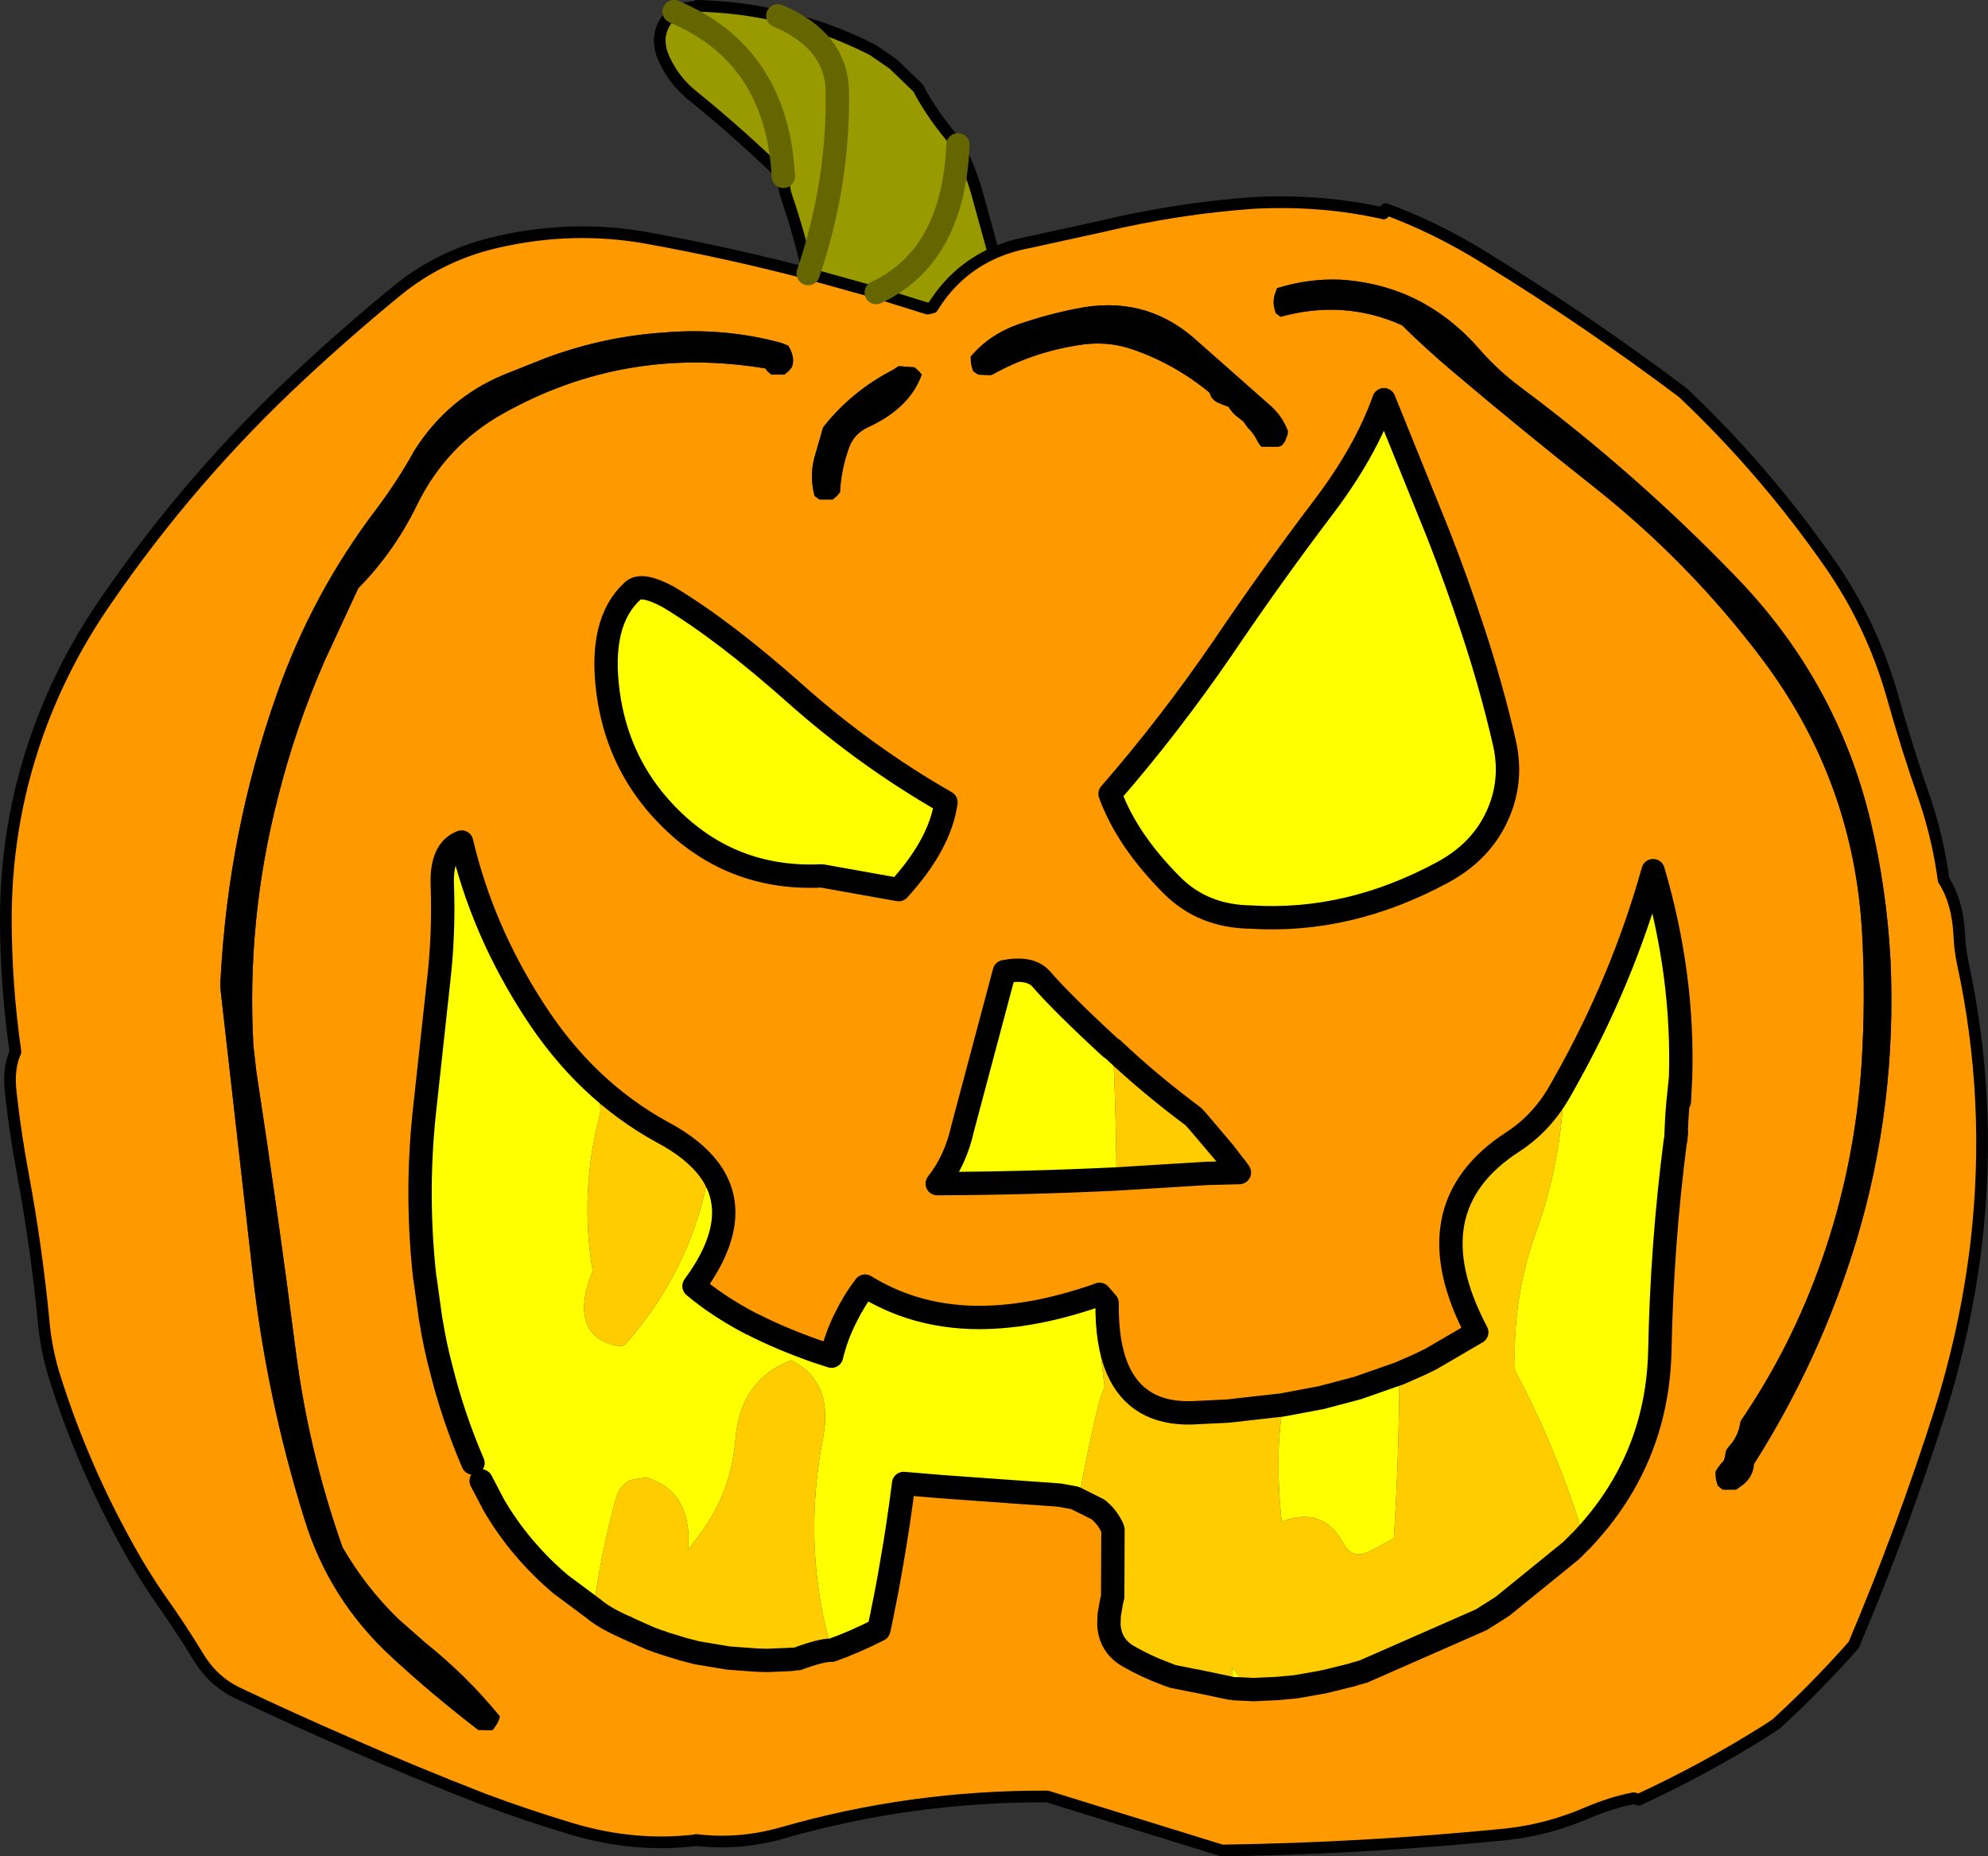 <?xml version="1.0" encoding="UTF-8" standalone="no"?>
<svg xmlns:xlink="http://www.w3.org/1999/xlink" height="317.9px" width="340.45px" xmlns="http://www.w3.org/2000/svg">
  <rect width="100%" height="100%" fill="#333333" stroke="none"/>
  <g transform="matrix(1.0, 0.0, 0.0, 1.0, 157.45, 186.95)">
    <path d="M82.65 -131.25 Q86.8 -127.15 91.25 -123.4 103.05 -113.4 115.4 -103.65 131.85 -90.65 144.3 -74.1 160.05 -53.2 161.45 -26.95 162.05 -15.95 161.35 -4.7 160.2 12.6 154.55 28.8 149.35 43.65 140.65 56.4 L140.4 57.6 Q139.9 59.4 138.65 60.75 L138.2 61.35 138.05 61.95 137.95 62.55 137.75 63.2 137.2 63.8 136.75 64.4 136.35 65.05 136.35 65.65 136.4 66.25 136.55 66.9 136.75 67.5 137.55 68.15 139.85 68.15 140.85 67.45 Q142.45 66.3 142.85 64.4 L142.9 63.8 Q154.25 45.95 160.45 25.55 167.45 2.2 166.3 -22.6 165.65 -34.75 162.85 -46.5 157.05 -70.45 139.7 -88.3 122.65 -105.95 103.0 -120.6 99.1 -123.5 96.0 -127.05 86.35 -138.15 72.15 -139.05 66.75 -139.3 61.25 -137.6 L60.8 -136.35 Q60.5 -135.1 60.85 -133.9 L61.05 -133.3 61.85 -132.7 Q72.75 -135.7 82.65 -131.25 M12.7 -143.6 Q15.5 -144.85 18.75 -145.45 L31.3 -148.2 Q44.35 -151.3 57.3 -152.2 68.9 -152.8 79.5 -150.4 L79.85 -151.15 Q88.65 -147.9 96.9 -142.75 114.4 -132.0 130.75 -119.7 144.95 -106.25 156.1 -90.15 163.1 -80.0 166.55 -68.0 169.1 -58.9 172.15 -50.15 174.45 -43.35 175.4 -36.25 177.85 -32.45 178.1 -26.55 178.2 -24.4 178.65 -22.15 183.8 1.5 181.0 25.85 179.25 40.65 174.7 55.05 168.25 75.25 160.0 94.75 153.7 101.9 146.75 108.25 L144.95 109.45 Q134.35 116.1 123.2 121.25 L122.35 121.0 Q118.6 121.7 114.25 123.55 107.5 126.45 100.3 127.2 76.15 129.6 51.8 129.95 L21.9 120.7 Q-1.45 120.6 -23.5 126.95 -30.9 129.05 -38.25 128.15 L-38.3 128.2 Q-48.8 129.45 -59.55 126.25 -67.5 123.85 -74.7 121.15 -86.65 116.5 -97.65 111.65 -107.55 107.35 -116.6 103.05 -120.9 101.05 -123.45 96.85 -126.55 91.75 -130.0 86.9 -132.95 82.65 -135.4 78.2 -143.15 64.35 -147.9 49.45 -149.55 44.45 -150.0 39.1 -151.2 26.7 -153.5 14.3 -154.8 7.35 -155.6 0.25 -156.1 -4.05 -154.8 -6.8 -156.45 -18.2 -156.45 -29.8 -156.4 -47.3 -150.2 -63.5 -146.0 -74.4 -139.35 -84.0 -124.75 -105.3 -105.85 -122.85 -97.9 -130.25 -89.6 -137.05 -82.0 -143.3 -72.3 -145.5 -59.25 -148.5 -46.4 -146.15 -32.6 -143.65 -19.05 -140.1 L-7.4 -136.85 1.4 -134.1 2.25 -134.3 Q6.15 -140.65 12.7 -143.6 M27.0 -127.8 Q32.0 -128.7 36.55 -127.1 43.75 -124.6 49.7 -119.7 50.0 -118.5 51.2 -117.95 L53.0 -117.25 Q53.1 -116.95 53.35 -116.7 53.8 -116.05 54.55 -115.5 L55.45 -114.8 56.25 -113.7 Q57.35 -112.65 58.0 -111.2 L58.55 -110.45 61.45 -110.45 62.05 -110.65 62.6 -111.35 63.05 -112.55 63.1 -113.15 Q62.15 -115.65 60.2 -117.4 L46.85 -129.2 Q38.35 -136.45 26.9 -134.1 22.05 -133.15 17.2 -131.5 12.05 -129.75 8.8 -125.9 L8.8 -125.25 8.85 -124.65 9.0 -124.05 9.2 -123.4 10.05 -122.8 12.1 -122.7 12.5 -122.8 Q19.2 -126.55 27.0 -127.8 M79.55 -118.5 Q76.4 -109.6 69.2 -100.1 60.25 -88.3 51.95 -76.0 42.75 -62.6 32.65 -51.0 35.55 -43.05 43.3 -35.3 48.6 -30.0 56.8 -29.9 73.5 -28.85 89.6 -37.55 97.2 -41.65 99.75 -49.25 101.45 -54.35 100.15 -59.9 97.95 -69.45 94.75 -79.1 92.0 -87.45 88.85 -95.5 L79.55 -118.5 M33.15 -7.25 L32.7 -7.55 Q24.55 -15.05 20.85 -19.3 19.0 -21.4 14.55 -20.55 L7.4 6.3 Q6.2 11.75 3.05 15.75 18.1 15.7 33.75 14.95 L49.2 14.0 54.8 13.85 54.2 13.0 53.9 12.65 52.6 10.95 52.3 10.55 47.85 5.3 46.9 4.25 47.0 4.35 47.85 5.3 47.0 4.35 46.9 4.25 Q40.3 -2.75 33.15 -7.25 M110.35 -1.25 L110.05 -0.7 109.5 0.25 Q106.5 5.4 101.7 8.55 84.15 19.85 95.45 41.2 L87.75 45.7 87.65 45.75 86.55 46.3 85.5 46.8 82.2 48.25 75.05 50.75 68.8 52.4 62.15 53.65 52.85 54.7 46.65 55.0 Q37.3 55.25 33.95 47.55 32.05 43.15 32.15 36.2 L30.85 34.7 30.2 34.95 Q18.6 38.95 8.9 38.65 2.65 38.45 -2.8 36.45 -6.2 35.2 -9.3 33.3 -11.25 35.85 -12.65 38.75 -14.2 41.8 -15.05 45.3 L-17.35 44.55 -17.65 44.45 Q-23.65 42.35 -28.55 39.85 L-28.9 39.7 Q-34.5 36.75 -38.6 33.3 -29.95 21.55 -36.0 13.35 -38.65 9.8 -44.0 6.95 -50.6 3.35 -56.15 -1.95 -61.6 -7.15 -66.0 -14.0 -74.85 -27.65 -78.4 -42.75 -81.95 -41.4 -81.7 -35.35 -81.4 -27.0 -82.35 -18.85 L-84.85 4.15 Q-86.25 18.1 -84.7 31.9 L-84.65 32.1 -83.7 38.95 -83.6 39.45 Q-82.95 43.5 -81.9 47.45 -79.85 55.7 -76.45 63.6 L-75.05 66.65 -72.85 70.85 Q-68.4 78.45 -61.45 84.35 L-55.8 88.55 Q-53.95 90.15 -50.05 91.85 -53.95 90.15 -55.8 88.55 L-50.2 91.75 -50.05 91.85 -49.85 91.95 -48.75 92.45 -46.15 93.6 -44.55 94.2 -44.3 94.25 -44.05 94.35 -43.8 94.45 -40.4 95.5 -38.05 96.1 -32.65 97.0 -27.8 97.35 -26.05 97.4 -22.5 97.25 -21.7 97.2 -20.8 97.1 -15.1 95.65 -15.0 95.65 Q-11.3 94.35 -6.95 92.15 L-6.4 89.6 -6.35 89.25 Q-5.5 85.2 -4.8 81.05 -3.6 74.25 -2.7 67.1 L3.9 67.65 10.15 68.1 15.5 68.5 17.15 68.6 22.1 68.95 22.9 69.0 24.05 69.1 26.55 69.55 26.7 69.6 27.7 70.1 30.6 71.55 Q32.15 72.8 33.05 74.7 L33.15 75.0 33.1 86.55 33.05 86.7 33.0 86.9 32.9 87.35 32.8 87.9 32.5 89.65 32.45 91.25 Q32.65 94.9 35.8 96.7 38.85 98.45 42.1 99.65 L43.0 100.0 43.45 100.15 47.2 100.9 47.3 100.9 53.25 102.15 53.4 102.15 53.6 102.2 53.8 102.2 54.0 102.25 54.25 102.25 56.3 102.35 57.25 102.4 61.4 102.2 64.1 101.95 64.55 101.9 69.1 101.1 69.2 101.05 69.35 101.05 70.35 100.8 74.0 99.9 74.2 99.85 74.45 99.75 76.05 99.3 96.2 90.45 99.05 88.65 99.1 88.65 99.9 88.1 111.6 78.6 112.2 78.0 113.6 76.6 Q117.65 72.3 120.45 67.5 126.5 57.15 126.8 44.45 127.15 26.25 129.45 8.45 L129.5 8.35 129.55 7.95 129.65 6.9 130.15 1.65 130.35 -2.35 Q130.9 -20.05 125.65 -37.85 120.35 -18.9 110.35 -1.25 M-0.85 -124.05 L-3.55 -124.25 -4.55 -123.6 Q-11.7 -119.9 -16.5 -113.75 L-17.75 -109.4 Q-18.95 -105.75 -17.95 -102.0 L-17.1 -101.4 -14.85 -101.4 -14.1 -102.05 -13.6 -102.65 Q-13.4 -106.5 -12.1 -110.15 -11.25 -112.7 -8.65 -113.85 -1.65 -117.1 0.4 -122.8 L-0.1 -123.4 -0.85 -124.05 M-63.95 -125.65 L-71.25 -122.75 Q-80.8 -118.75 -86.45 -109.85 -89.35 -104.6 -93.05 -99.7 -104.0 -85.25 -110.05 -68.05 -118.3 -44.7 -119.65 -19.7 -119.8 -18.15 -119.6 -16.75 L-114.2 30.95 Q-111.8 52.45 -105.3 73.25 -101.05 87.05 -90.25 96.95 -83.25 103.4 -75.55 109.3 L-73.5 109.35 -73.05 109.3 -72.7 108.8 -72.3 108.2 -72.05 107.65 -71.85 107.0 Q-77.45 100.1 -84.7 94.3 L-89.35 90.2 Q-94.95 84.7 -98.8 78.0 -104.65 61.45 -106.85 44.0 -109.9 20.3 -113.55 -3.45 L-114.05 -7.85 Q-115.25 -29.4 -109.85 -50.4 -106.8 -62.55 -101.8 -73.9 L-96.1 -86.2 Q-89.95 -92.45 -86.05 -100.45 -81.05 -110.7 -71.25 -116.15 -50.35 -127.85 -26.35 -123.85 L-26.1 -123.45 -25.35 -122.8 -23.1 -122.8 -22.35 -123.45 -21.85 -124.05 Q-21.5 -124.95 -21.7 -125.9 L-21.85 -126.5 -22.1 -127.1 -22.45 -127.75 -23.55 -128.2 Q-33.4 -130.9 -43.85 -130.0 -54.15 -129.3 -63.95 -125.65 M-49.1 -85.75 Q-54.95 -80.45 -53.3 -68.25 -51.8 -57.2 -44.75 -49.05 -33.5 -36.15 -16.7 -36.95 L-3.55 -34.6 Q3.55 -42.4 4.55 -49.55 -9.1 -57.35 -21.15 -68.05 -33.45 -79.0 -43.05 -84.75 -47.6 -87.2 -49.1 -85.75" fill="#ff9900" fill-rule="evenodd" stroke="none"/>
    <path d="M82.65 -131.25 Q72.75 -135.7 61.85 -132.7 L61.05 -133.3 60.85 -133.9 Q60.5 -135.1 60.8 -136.35 L61.25 -137.6 Q66.75 -139.3 72.15 -139.05 86.35 -138.15 96.0 -127.05 99.1 -123.5 103.0 -120.6 122.65 -105.95 139.7 -88.3 157.05 -70.45 162.85 -46.5 165.65 -34.75 166.3 -22.6 167.45 2.2 160.45 25.55 154.25 45.95 142.9 63.8 L142.85 64.4 Q142.45 66.3 140.85 67.45 L139.85 68.15 137.55 68.15 136.75 67.5 136.55 66.9 136.4 66.25 136.35 65.65 136.35 65.05 136.75 64.4 137.2 63.8 137.75 63.2 137.95 62.55 138.05 61.95 138.2 61.35 138.65 60.75 Q139.9 59.4 140.4 57.6 L140.65 56.4 Q149.35 43.65 154.55 28.8 160.2 12.6 161.35 -4.7 162.05 -15.95 161.45 -26.95 160.05 -53.2 144.3 -74.1 131.85 -90.65 115.4 -103.65 103.05 -113.4 91.25 -123.4 86.8 -127.15 82.65 -131.25 M27.0 -127.8 Q19.2 -126.55 12.5 -122.8 L12.1 -122.7 10.05 -122.8 9.2 -123.4 9.0 -124.05 8.85 -124.65 8.8 -125.25 8.8 -125.9 Q12.05 -129.75 17.2 -131.5 22.05 -133.15 26.9 -134.1 38.35 -136.45 46.85 -129.2 L60.2 -117.4 Q62.15 -115.65 63.1 -113.15 L63.05 -112.55 62.6 -111.35 62.05 -110.65 61.45 -110.45 58.55 -110.45 58.0 -111.2 Q57.35 -112.65 56.25 -113.7 L55.45 -114.8 54.55 -115.5 Q53.8 -116.05 53.35 -116.7 53.1 -116.95 53.0 -117.25 L51.2 -117.95 Q50.0 -118.5 49.7 -119.7 43.75 -124.6 36.55 -127.1 32.0 -128.7 27.0 -127.8 M-63.95 -125.65 Q-54.15 -129.3 -43.85 -130.0 -33.4 -130.9 -23.55 -128.2 L-22.45 -127.75 -22.1 -127.1 -21.85 -126.5 -21.7 -125.9 Q-21.5 -124.95 -21.85 -124.05 L-22.35 -123.45 -23.1 -122.8 -25.35 -122.8 -26.1 -123.45 -26.35 -123.85 Q-50.35 -127.85 -71.25 -116.15 -81.05 -110.7 -86.05 -100.45 -89.95 -92.45 -96.1 -86.2 L-101.8 -73.9 Q-106.8 -62.55 -109.85 -50.4 -115.25 -29.4 -114.05 -7.85 L-113.55 -3.45 Q-109.9 20.3 -106.85 44.0 -104.65 61.45 -98.8 78.0 -94.95 84.7 -89.35 90.2 L-84.7 94.3 Q-77.45 100.1 -71.85 107.0 L-72.05 107.65 -72.3 108.2 -72.7 108.8 -73.05 109.3 -73.5 109.35 -75.55 109.3 Q-83.25 103.4 -90.25 96.95 -101.05 87.05 -105.3 73.25 -111.8 52.45 -114.2 30.95 L-119.6 -16.75 Q-119.8 -18.15 -119.65 -19.7 -118.3 -44.7 -110.05 -68.05 -104.0 -85.25 -93.05 -99.7 -89.35 -104.6 -86.45 -109.85 -80.8 -118.75 -71.25 -122.75 L-63.95 -125.65 M-0.85 -124.05 L-0.1 -123.4 0.4 -122.8 Q-1.65 -117.1 -8.65 -113.85 -11.25 -112.7 -12.1 -110.15 -13.4 -106.5 -13.6 -102.65 L-14.1 -102.05 -14.85 -101.4 -17.1 -101.4 -17.95 -102.0 Q-18.95 -105.75 -17.75 -109.4 L-16.5 -113.75 Q-11.7 -119.9 -4.55 -123.6 L-3.55 -124.25 -0.85 -124.05" fill="#000000" fill-rule="evenodd" stroke="none"/>
    <path d="M-19.05 -140.1 Q-20.55 -146.8 -22.75 -153.25 -23.3 -154.9 -23.3 -156.75 -30.75 -164.0 -38.7 -170.45 -41.95 -173.0 -43.7 -176.8 -45.85 -181.5 -42.0 -184.95 L-41.2 -185.3 -40.35 -185.5 -38.15 -185.85 -38.1 -185.95 Q-30.95 -185.8 -24.25 -184.25 -15.8 -182.4 -8.0 -178.4 L-4.5 -176.0 -0.2 -171.85 Q3.85 -167.4 6.6 -162.15 8.5 -158.45 9.75 -154.3 L12.7 -143.6 Q6.15 -140.65 2.25 -134.3 L1.4 -134.1 -7.4 -136.85 -19.05 -140.1 Q-13.85 -155.4 -14.05 -171.15 -14.15 -180.0 -24.25 -184.25 -14.15 -180.0 -14.05 -171.15 -13.85 -155.4 -19.05 -140.1 M-42.0 -184.95 Q-24.4 -177.55 -23.3 -156.75 -24.4 -177.55 -42.0 -184.95 M-7.4 -136.85 Q5.8 -143.05 6.6 -162.15 5.8 -143.05 -7.4 -136.85 M6.6 -162.15 Q2.25 -167.1 -0.2 -171.85 2.25 -167.1 6.6 -162.15" fill="#999900" fill-rule="evenodd" stroke="none"/>
    <path d="M79.55 -118.5 L88.85 -95.5 Q92.0 -87.45 94.75 -79.1 97.95 -69.45 100.15 -59.9 101.45 -54.35 99.75 -49.25 97.2 -41.65 89.6 -37.55 73.5 -28.85 56.8 -29.9 48.6 -30.0 43.3 -35.3 35.55 -43.05 32.65 -51.0 42.75 -62.6 51.95 -76.0 60.25 -88.3 69.2 -100.1 76.4 -109.6 79.55 -118.5 M33.15 -7.25 Q33.7 3.75 33.75 14.95 18.1 15.7 3.05 15.75 6.2 11.75 7.4 6.3 L14.55 -20.55 Q19.0 -21.4 20.85 -19.3 24.55 -15.05 32.7 -7.55 L33.15 -7.25 M82.2 48.25 Q82.15 62.35 81.25 76.5 L77.05 78.75 Q74.1 80.15 72.65 77.4 69.3 71.25 62.8 73.35 L62.05 73.65 Q61.45 68.4 61.5 63.0 61.5 59.25 62.0 55.6 L62.15 53.65 68.8 52.4 75.05 50.75 82.2 48.25 M30.2 34.95 L30.25 36.05 Q30.8 43.3 31.7 50.5 L30.8 53.0 Q28.8 61.4 27.25 69.85 L27.7 70.1 26.7 69.6 26.55 69.55 24.05 69.1 22.9 69.0 22.1 68.95 17.15 68.6 10.15 68.1 3.9 67.65 -2.7 67.1 Q-3.6 74.25 -4.8 81.05 -5.5 85.2 -6.35 89.25 L-6.4 89.6 -6.95 92.15 Q-11.3 94.35 -15.0 95.65 -20.15 78.1 -16.5 59.3 -14.65 49.65 -21.95 46.0 -30.65 49.3 -31.5 59.5 -32.2 68.1 -36.95 74.9 L-39.55 78.4 -39.55 77.75 Q-39.1 68.3 -46.95 66.0 L-47.0 66.1 -49.45 66.5 Q-51.35 67.45 -51.9 69.45 -54.55 78.95 -55.8 88.55 L-61.45 84.35 Q-68.4 78.45 -72.85 70.85 L-75.05 66.65 -76.45 63.6 Q-79.85 55.7 -81.9 47.45 -82.95 43.5 -83.6 39.45 L-83.7 38.95 -84.65 32.1 -84.7 31.9 Q-86.25 18.1 -84.85 4.15 L-82.35 -18.85 Q-81.4 -27.0 -81.7 -35.35 -81.95 -41.4 -78.4 -42.75 -74.85 -27.65 -66.0 -14.0 -61.6 -7.15 -56.15 -1.95 L-55.15 0.8 Q-54.35 2.6 -54.8 4.25 -58.2 17.4 -55.95 30.75 -56.75 32.55 -57.15 34.45 -58.65 42.1 -51.85 43.5 -50.7 43.75 -50.05 42.95 -38.65 29.7 -36.0 13.35 -29.95 21.55 -38.6 33.3 -34.5 36.75 -28.9 39.7 L-28.95 40.75 -28.55 39.85 Q-23.65 42.35 -17.65 44.45 L-17.35 44.55 -15.05 45.3 Q-14.2 41.8 -12.65 38.75 -11.25 35.85 -9.3 33.3 -6.2 35.2 -2.8 36.45 2.65 38.45 8.9 38.65 18.6 38.95 30.2 34.95 M53.4 102.15 L53.6 98.65 54.7 100.05 57.25 102.4 56.3 102.35 54.25 102.25 54.0 102.25 53.8 102.2 53.6 102.2 53.4 102.15 M113.6 76.6 Q113.25 74.4 112.5 72.25 108.2 59.4 102.0 47.75 101.5 35.35 105.6 24.05 110.0 11.9 110.35 -1.0 L110.35 -1.25 Q120.35 -18.9 125.65 -37.85 130.9 -20.05 130.35 -2.35 L130.15 1.65 129.9 2.0 Q129.65 4.85 129.55 7.95 L129.5 8.35 129.45 8.45 Q127.15 26.25 126.8 44.45 126.5 57.15 120.45 67.5 117.65 72.3 113.6 76.6 M130.35 -2.35 L129.9 2.0 130.35 -2.35 M-49.1 -85.75 Q-47.6 -87.2 -43.05 -84.75 -33.45 -79.0 -21.15 -68.05 -9.1 -57.35 4.55 -49.55 3.55 -42.4 -3.55 -34.6 L-16.7 -36.95 Q-33.5 -36.15 -44.75 -49.05 -51.8 -57.2 -53.3 -68.25 -54.95 -80.45 -49.1 -85.75" fill="#ffff00" fill-rule="evenodd" stroke="none"/>
    <path d="M33.75 14.95 Q33.7 3.75 33.15 -7.25 39.5 -1.25 46.9 4.25 39.5 -1.25 33.15 -7.25 40.3 -2.75 46.9 4.25 L47.85 5.3 52.3 10.55 52.6 10.95 53.9 12.65 54.2 13.0 54.8 13.85 49.2 14.0 33.75 14.95 M110.35 -1.25 L110.05 -0.7 110.35 -1.25 110.35 -1.0 Q110.0 11.9 105.6 24.05 101.5 35.35 102.0 47.75 108.2 59.4 112.5 72.25 113.25 74.4 113.6 76.6 L112.2 78.0 111.6 78.6 99.9 88.1 99.05 88.65 99.9 88.1 99.1 88.65 99.05 88.65 96.2 90.45 76.05 99.3 74.45 99.75 74.2 99.85 74.0 99.9 70.35 100.8 69.35 101.05 69.2 101.05 69.1 101.1 64.55 101.9 64.1 101.95 61.4 102.2 57.25 102.4 54.7 100.05 53.6 98.65 53.4 102.15 53.25 102.15 47.3 100.9 47.2 100.9 43.45 100.15 43.0 100.0 42.1 99.65 43.0 100.0 42.1 99.65 Q38.85 98.45 35.8 96.7 32.65 94.9 32.45 91.25 L32.5 89.65 32.45 91.25 32.5 89.65 32.8 87.9 32.9 87.35 33.0 86.9 33.05 86.7 33.1 86.55 33.15 75.0 33.3 74.8 33.05 74.7 Q32.15 72.8 30.6 71.55 L27.7 70.1 27.25 69.85 Q28.8 61.4 30.8 53.0 L31.7 50.5 Q30.8 43.3 30.25 36.05 L30.2 34.95 30.85 34.7 32.15 36.2 Q32.05 43.15 33.95 47.55 37.3 55.25 46.65 55.0 L52.85 54.7 62.15 53.65 62.0 55.6 Q61.5 59.25 61.5 63.0 61.45 68.4 62.05 73.65 L62.8 73.35 Q69.3 71.25 72.65 77.4 74.1 80.15 77.05 78.75 L81.25 76.5 Q82.15 62.35 82.2 48.25 L85.5 46.8 86.55 46.3 87.65 45.75 88.05 46.55 87.75 45.7 95.45 41.2 Q84.15 19.85 101.7 8.55 106.5 5.4 109.5 0.25 L110.05 -0.7 110.35 -1.25 M30.6 71.55 L31.1 71.95 31.1 71.55 30.6 71.55 M130.15 1.65 L129.65 6.9 129.55 7.95 Q129.65 4.85 129.9 2.0 L130.15 1.65 M17.15 68.6 L15.5 68.5 10.15 68.1 17.15 68.6 M-15.0 95.65 L-15.1 95.65 -20.8 97.1 -21.7 97.2 -22.5 97.25 -26.05 97.4 -27.8 97.35 -32.65 97.0 -38.05 96.1 -40.4 95.5 -43.8 94.45 -44.05 94.35 -44.3 94.25 -44.55 94.2 -46.15 93.6 -48.75 92.45 -49.85 91.95 -50.05 91.85 -50.2 91.75 -55.8 88.55 Q-54.55 78.95 -51.9 69.45 -51.35 67.45 -49.45 66.5 L-47.0 66.1 -46.95 66.0 Q-39.1 68.3 -39.55 77.75 L-39.55 78.4 -36.95 74.9 Q-32.2 68.1 -31.5 59.5 -30.65 49.3 -21.95 46.0 -14.65 49.65 -16.5 59.3 -20.15 78.1 -15.0 95.65 M-56.15 -1.95 Q-50.6 3.35 -44.0 6.95 -38.65 9.8 -36.0 13.35 -38.65 29.7 -50.05 42.95 -50.7 43.75 -51.85 43.5 -58.65 42.1 -57.15 34.45 -56.75 32.55 -55.95 30.75 -58.2 17.4 -54.8 4.25 -54.35 2.6 -55.15 0.8 L-56.15 -1.95 M51.0 70.1 L51.05 70.05 51.0 70.0 51.0 70.1 M-20.8 97.1 Q-16.9 95.65 -15.1 95.65 -16.9 95.65 -20.8 97.1" fill="#ffcc00" fill-rule="evenodd" stroke="none"/>
    <path d="M12.7 -143.6 Q15.5 -144.85 18.75 -145.45 L31.3 -148.2 Q44.35 -151.3 57.3 -152.2 68.9 -152.8 79.5 -150.4 L79.85 -151.15 Q88.65 -147.9 96.9 -142.75 114.4 -132.0 130.75 -119.7 144.95 -106.25 156.1 -90.15 163.1 -80.0 166.55 -68.0 169.1 -58.9 172.15 -50.15 174.45 -43.35 175.4 -36.25 177.85 -32.45 178.1 -26.55 178.2 -24.4 178.65 -22.15 183.8 1.5 181.0 25.85 179.25 40.65 174.7 55.05 168.25 75.25 160.0 94.75 153.7 101.9 146.75 108.25 L144.95 109.45 Q134.35 116.1 123.2 121.25 L122.35 121.0 Q118.6 121.7 114.25 123.55 107.5 126.45 100.3 127.2 76.15 129.6 51.8 129.95 L21.9 120.7 Q-1.45 120.6 -23.5 126.95 -30.9 129.05 -38.25 128.15 L-38.3 128.2 Q-48.8 129.45 -59.55 126.25 -67.5 123.85 -74.7 121.15 -86.65 116.5 -97.65 111.65 -107.55 107.35 -116.6 103.05 -120.9 101.05 -123.45 96.85 -126.55 91.75 -130.0 86.9 -132.95 82.65 -135.4 78.2 -143.15 64.35 -147.9 49.45 -149.55 44.45 -150.0 39.1 -151.2 26.7 -153.5 14.3 -154.8 7.35 -155.6 0.25 -156.1 -4.05 -154.8 -6.8 -156.45 -18.2 -156.45 -29.8 -156.4 -47.3 -150.2 -63.5 -146.0 -74.4 -139.35 -84.0 -124.75 -105.3 -105.85 -122.85 -97.9 -130.25 -89.6 -137.05 -82.0 -143.3 -72.3 -145.5 -59.25 -148.5 -46.4 -146.15 -32.6 -143.65 -19.05 -140.1 -20.55 -146.8 -22.75 -153.25 -23.3 -154.9 -23.3 -156.75 -30.75 -164.0 -38.7 -170.45 -41.95 -173.0 -43.7 -176.8 -45.85 -181.5 -42.0 -184.95 L-41.2 -185.3 -40.35 -185.5 -38.15 -185.85 -38.1 -185.95 Q-30.95 -185.8 -24.25 -184.25 -15.8 -182.4 -8.0 -178.4 L-4.5 -176.0 -0.2 -171.85 Q2.25 -167.1 6.6 -162.15 8.5 -158.45 9.75 -154.3 L12.7 -143.6 Q6.15 -140.65 2.25 -134.3 L1.4 -134.1 -7.4 -136.85 -19.05 -140.1" fill="none" stroke="#000000" stroke-linecap="round" stroke-linejoin="round" stroke-width="2.0"/>
    <path d="M79.55 -118.5 L88.85 -95.5 Q92.0 -87.45 94.75 -79.1 97.95 -69.45 100.15 -59.9 101.45 -54.35 99.75 -49.25 97.2 -41.65 89.6 -37.55 73.5 -28.85 56.8 -29.9 48.6 -30.0 43.3 -35.3 35.55 -43.05 32.65 -51.0 42.75 -62.6 51.95 -76.0 60.25 -88.3 69.2 -100.1 76.4 -109.6 79.55 -118.5 M33.15 -7.25 L32.7 -7.55 Q24.55 -15.05 20.85 -19.3 19.0 -21.4 14.55 -20.55 L7.4 6.3 Q6.2 11.75 3.05 15.75 18.1 15.7 33.75 14.95 L49.2 14.0 54.8 13.85 54.2 13.0 53.9 12.65 52.6 10.95 M52.3 10.55 L47.85 5.3 47.0 4.35 46.9 4.25 Q39.5 -1.25 33.15 -7.25 M110.05 -0.7 L110.35 -1.25 Q120.35 -18.9 125.65 -37.85 130.9 -20.05 130.35 -2.35 L130.15 1.65 M110.05 -0.7 L109.5 0.25 Q106.5 5.4 101.7 8.55 84.15 19.85 95.45 41.2 L87.75 45.7 87.65 45.75 86.55 46.3 85.5 46.8 82.2 48.25 75.05 50.75 68.8 52.4 62.15 53.65 52.85 54.7 46.65 55.0 Q37.3 55.25 33.95 47.55 32.05 43.15 32.15 36.2 L30.85 34.7 30.2 34.95 Q18.6 38.95 8.9 38.65 2.65 38.45 -2.8 36.45 -6.2 35.2 -9.3 33.3 -11.25 35.85 -12.65 38.75 -14.2 41.8 -15.05 45.3 L-17.35 44.55 -17.65 44.45 Q-23.65 42.35 -28.55 39.85 L-28.9 39.7 Q-34.5 36.75 -38.6 33.3 -29.95 21.55 -36.0 13.35 -38.65 9.8 -44.0 6.95 -50.6 3.35 -56.15 -1.95 -61.6 -7.15 -66.0 -14.0 -74.85 -27.65 -78.4 -42.75 -81.95 -41.4 -81.7 -35.35 -81.4 -27.0 -82.35 -18.85 L-84.85 4.15 Q-86.25 18.1 -84.7 31.9 M27.7 70.1 L30.6 71.55 Q32.15 72.8 33.05 74.7 M33.15 75.0 L33.1 86.55 M33.0 86.9 L32.9 87.35 32.8 87.9 32.5 89.65 32.45 91.25 Q32.65 94.9 35.8 96.7 38.85 98.45 42.1 99.65 L43.0 100.0 M43.45 100.15 L47.2 100.9 M47.3 100.9 L53.25 102.15 M57.25 102.4 L61.4 102.2 64.1 101.95 64.55 101.9 69.1 101.1 69.2 101.05 69.35 101.05 70.35 100.8 74.0 99.9 74.2 99.85 74.45 99.75 76.05 99.3 96.2 90.45 99.05 88.65 99.9 88.1 111.6 78.6 112.2 78.0 113.6 76.6 Q117.65 72.3 120.45 67.5 126.5 57.15 126.8 44.45 127.15 26.25 129.45 8.45 L129.5 8.35 129.55 7.95 Q129.65 4.85 129.9 2.0 L130.35 -2.35 M129.65 6.9 L129.55 7.95 M27.7 70.1 L26.7 69.6 26.55 69.55 24.05 69.1 22.9 69.0 22.1 68.95 17.15 68.6 15.5 68.5 M10.15 68.1 L3.9 67.65 -2.7 67.1 Q-3.6 74.25 -4.8 81.05 -5.5 85.2 -6.35 89.25 M-6.4 89.6 L-6.95 92.15 Q-11.3 94.35 -15.0 95.65 M-21.7 97.2 L-22.5 97.25 -26.05 97.4 -27.8 97.35 -32.65 97.0 -38.05 96.1 -40.4 95.5 -43.8 94.45 -44.05 94.35 -44.3 94.25 -44.55 94.2 -46.15 93.6 -48.75 92.45 -49.85 91.95 -50.05 91.85 Q-53.95 90.15 -55.8 88.55 L-61.45 84.35 Q-68.4 78.45 -72.85 70.85 L-75.05 66.65 M-76.45 63.6 Q-79.85 55.7 -81.9 47.45 -82.95 43.5 -83.6 39.45 L-83.7 38.95 -84.65 32.1 M17.15 68.6 L10.15 68.1 M57.25 102.4 L56.3 102.35 54.25 102.25 54.0 102.25 M-49.1 -85.75 Q-47.6 -87.2 -43.05 -84.75 -33.45 -79.0 -21.15 -68.05 -9.1 -57.35 4.55 -49.55 3.55 -42.4 -3.55 -34.6 L-16.7 -36.95 Q-33.5 -36.15 -44.75 -49.05 -51.8 -57.2 -53.3 -68.25 -54.95 -80.45 -49.1 -85.75 M-50.2 91.75 L-50.05 91.85 M-15.1 95.65 Q-16.9 95.65 -20.8 97.1" fill="none" stroke="#000000" stroke-linecap="round" stroke-linejoin="round" stroke-width="4.0"/>
    <path d="M-19.05 -140.1 Q-13.85 -155.4 -14.05 -171.15 -14.15 -180.0 -24.25 -184.25 M-23.3 -156.75 Q-24.4 -177.55 -42.0 -184.95 M6.6 -162.15 Q5.8 -143.05 -7.4 -136.85" fill="none" stroke="#666600" stroke-linecap="round" stroke-linejoin="round" stroke-width="4.0"/>
  </g>
</svg>
